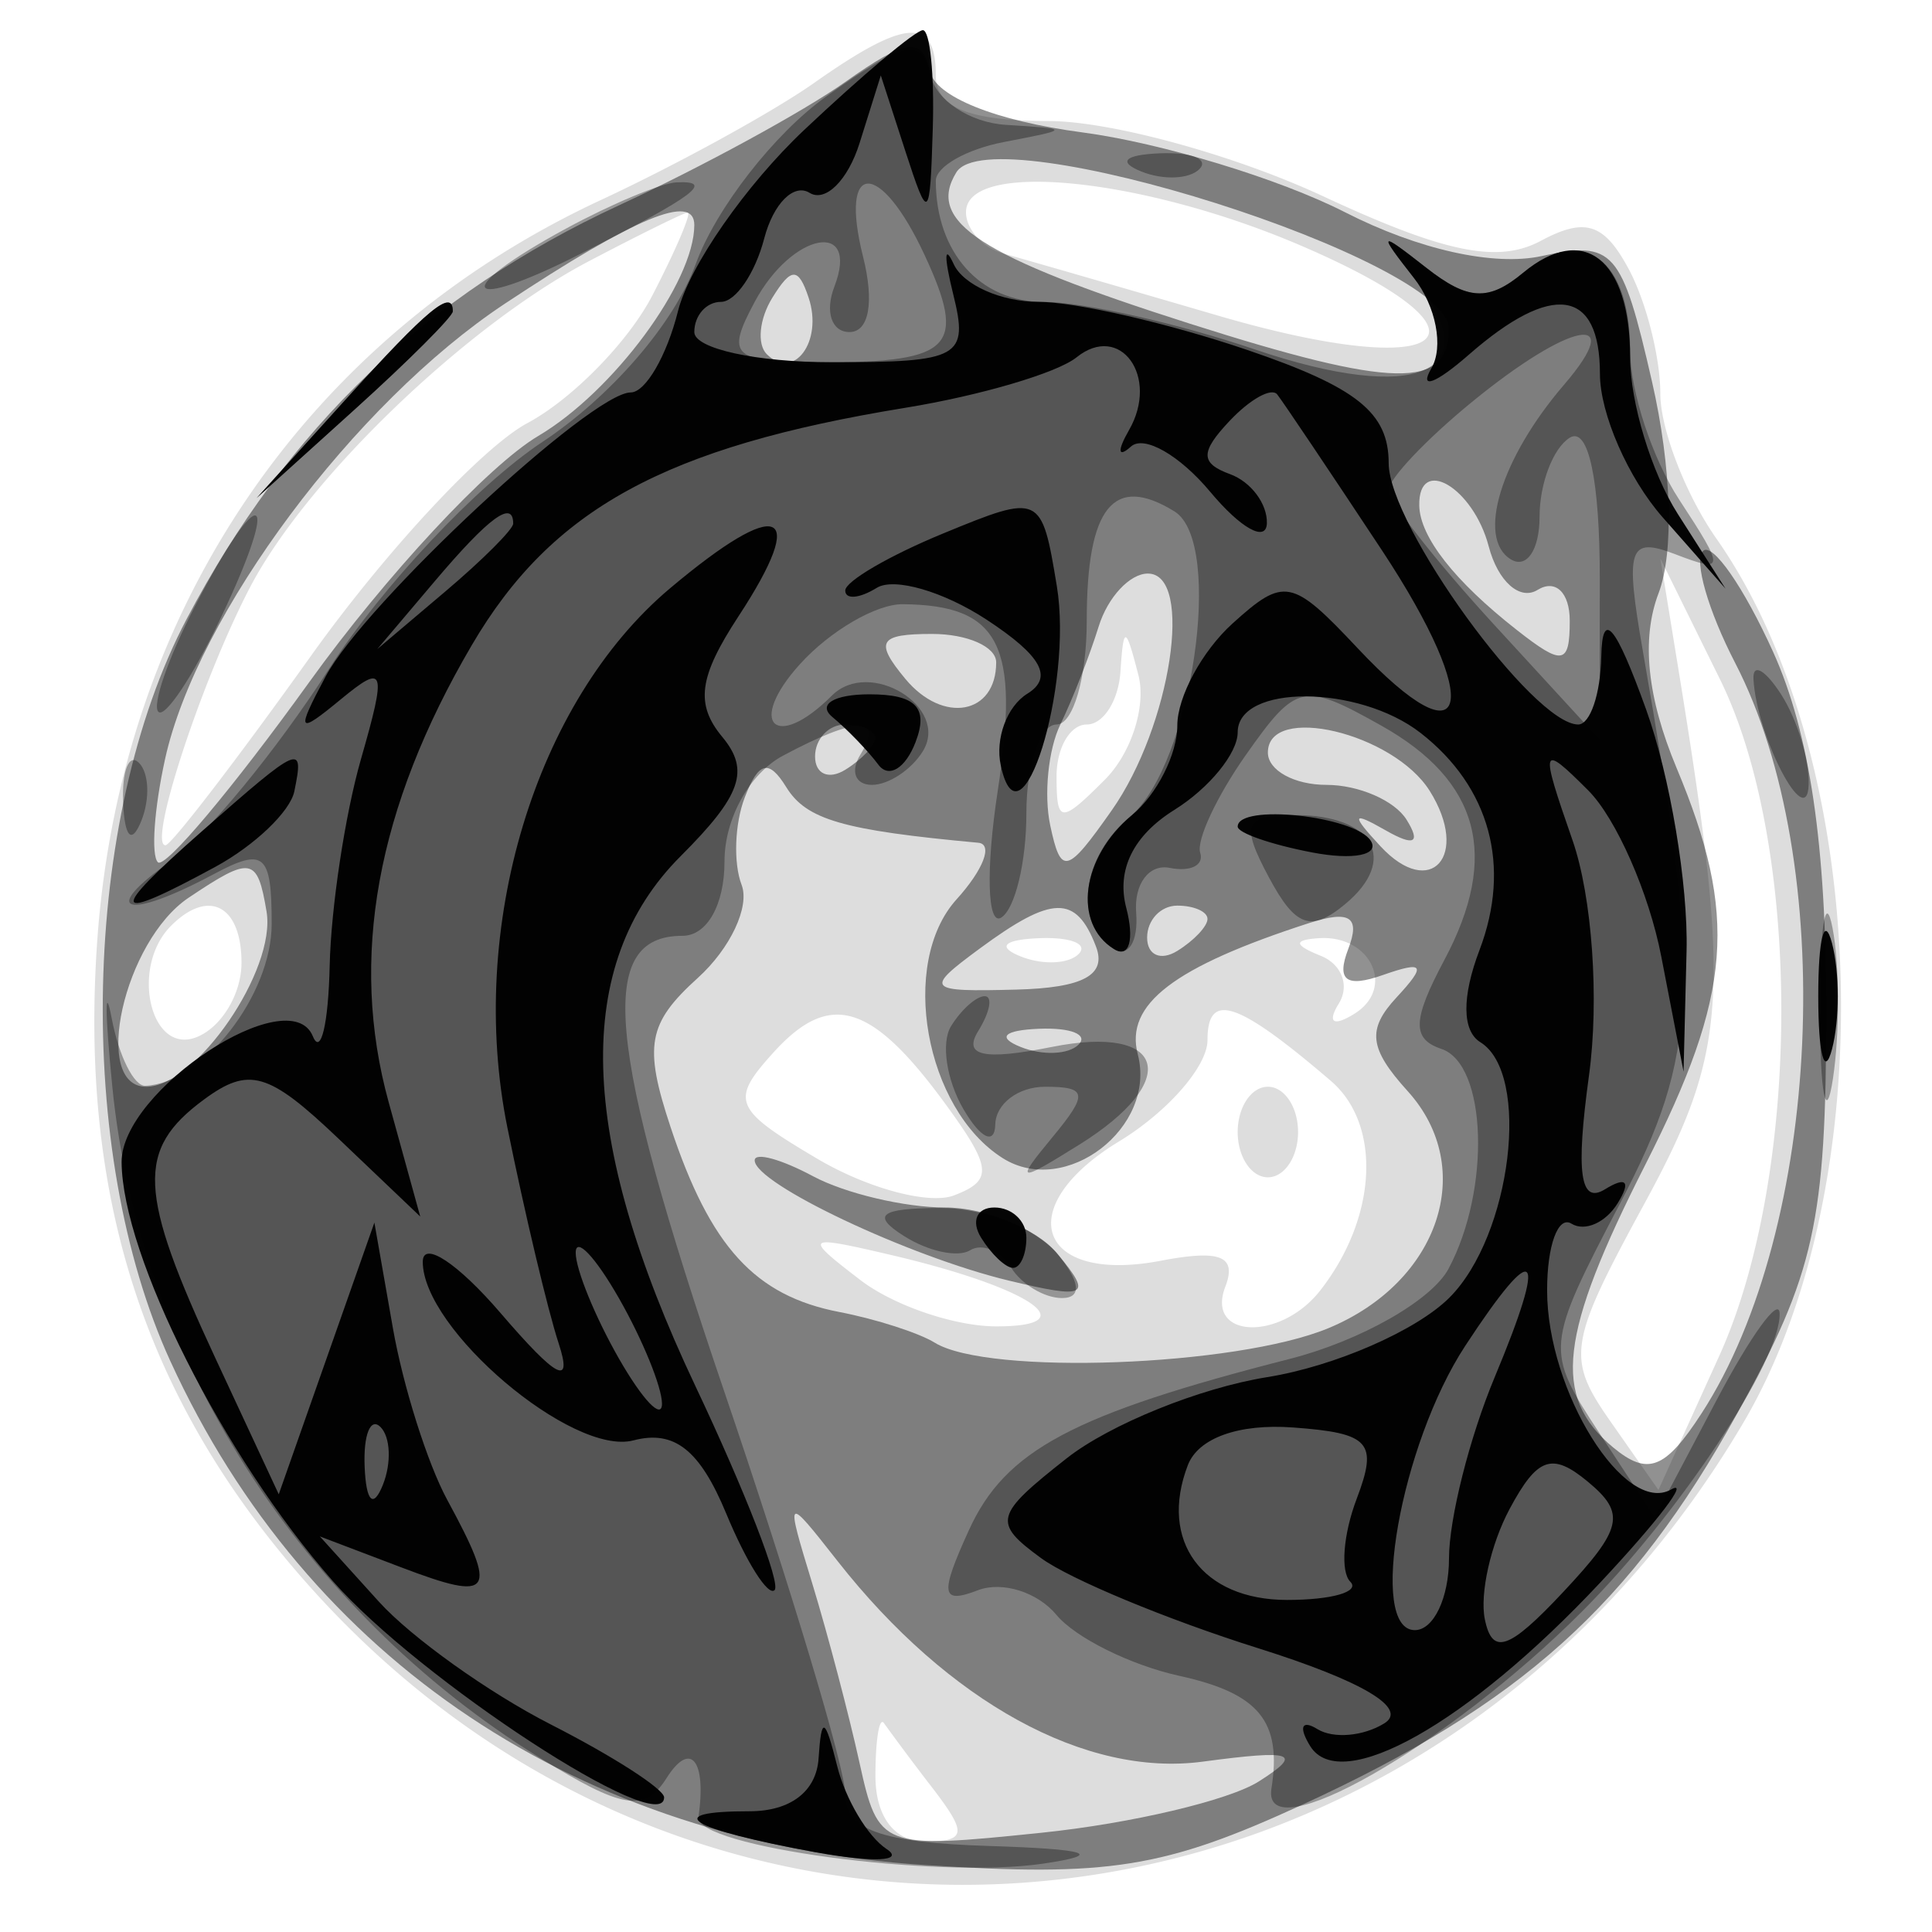 <svg xmlns="http://www.w3.org/2000/svg" width="64" height="64" fill="#000000"><path fill-opacity=".133" fill-rule="evenodd" d="M26.973 2.744c-1.36.959-4.544 2.707-7.075 3.885-9.727 4.527-15.889 13.578-16.673 24.487-.61 8.508 1.558 15.22 6.865 21.248 13.521 15.362 37.019 12.788 47.652-5.22 4.663-7.896 4.239-21.997-.881-29.298C55.838 16.386 55 14.219 55 13.03s-.469-3.038-1.042-4.108c-.819-1.53-1.444-1.732-2.919-.943-1.417.758-3.182.396-7.208-1.478-2.932-1.365-7.018-2.486-9.081-2.491C32.088 4.003 31 3.565 31 2.5c0-1.954-.997-1.893-4.027.244M32 7.031c0 .568.563 1.185 1.25 1.372s3.888 1.113 7.113 2.056c7.697 2.251 9.617.639 2.755-2.313C37.855 5.882 32 5.295 32 7.031M19.5 8.657c-4.068 2.137-9.338 7.208-11.21 10.785C6.69 22.499 4.885 28 5.482 28c.188 0 2.356-2.822 4.817-6.27 2.461-3.449 5.689-6.921 7.173-7.715s3.347-2.698 4.139-4.23 1.316-2.767 1.165-2.745-1.626.75-3.276 1.617M55.572 22c1.789 10.972 1.68 12.767-1.093 17.862-2.532 4.651-2.605 5.12-1.124 7.234l1.583 2.261 2.009-4.429c2.737-6.033 2.75-16.908.028-22.428l-1.973-4zm-18.456.25C37.052 23.212 36.55 24 36 24s-1 .771-1 1.714c0 1.57.135 1.58 1.596.118.878-.877 1.38-2.436 1.116-3.464-.424-1.649-.494-1.663-.596-.118M5.667 30.667c-1.358 1.357-.698 4.282.833 3.695.825-.317 1.5-1.428 1.5-2.469 0-1.9-1.088-2.472-2.333-1.226m28.146 1.016c.721.289 1.584.253 1.916-.079s-.258-.568-1.312-.525c-1.165.048-1.402.285-.604.604m9.943-.019c.691.279.959.988.596 1.576-.394.637-.188.777.51.345 1.377-.85.55-2.62-1.171-2.506-.852.056-.834.223.065.585M25.62 34.867c-1.444 1.595-1.328 1.874 1.458 3.52 1.664.983 3.702 1.528 4.528 1.211 1.298-.498 1.257-.914-.301-3.045-2.438-3.333-3.822-3.744-5.685-1.686M40 34.456c0 .865-1.32 2.376-2.933 3.357-3.59 2.183-2.697 4.732 1.385 3.951 1.979-.378 2.529-.156 2.137.864-.658 1.716 1.822 1.812 3.144.122 1.891-2.416 2.046-5.495.35-6.947C40.985 33.151 40 32.826 40 34.456m1 3.044c0 .825.45 1.5 1 1.5s1-.675 1-1.5-.45-1.5-1-1.5-1 .675-1 1.5m-12.5 4.902c1.1.844 3.125 1.535 4.5 1.536 3.032.001 1.127-1.288-3.5-2.369-2.854-.667-2.903-.626-1 .833m.5 16.431c0 1.332.625 2.167 1.622 2.167 1.389 0 1.43-.252.283-1.75a89 89 0 0 1-1.622-2.167c-.156-.229-.283.559-.283 1.75"/><path fill-opacity=".43" fill-rule="evenodd" d="M28 2.716c-1.375.974-4.75 2.814-7.5 4.088C14.137 9.753 9.524 14.167 6.186 20.5 2.7 27.114 2.457 38.131 5.643 45.089c4.543 9.919 13.57 15.947 24.996 16.693 6.084.398 7.93.103 12.5-1.998 7.248-3.332 10.897-6.613 14.403-12.951 2.574-4.655 2.95-6.351 2.954-13.333.003-5.507-.546-9.217-1.759-11.904-.97-2.146-2.016-3.651-2.324-3.342s.172 1.976 1.067 3.707c3.415 6.605 2.874 18.706-1.112 24.856-1.206 1.86-1.784 2.083-2.935 1.127-2.023-1.678-1.789-3.726 1.071-9.363 2.873-5.663 3.077-8.256 1.033-13.146-.974-2.331-1.173-4.263-.596-5.781.52-1.367.434-4.171-.215-7.007-1-4.374-1.274-4.686-3.654-4.165-1.583.346-4.089-.212-6.516-1.451-2.17-1.108-6.085-2.298-8.701-2.645-2.878-.381-4.874-1.185-5.055-2.036-.243-1.14-.771-1.071-2.8.366m3.681 2.992c-1.012 1.637.776 2.797 7.728 5.012 6.749 2.151 8.591 2.187 8.591.165 0-2.274-15.145-7.078-16.319-5.177m-14.953 4.349C11.737 13.363 6.521 20.354 5.467 25.149c-.361 1.646-.468 3.183-.237 3.414s2.487-2.455 5.015-5.968 5.942-7.183 7.59-8.156C20.316 12.973 23 9.343 23 7.453c0-1.068-1.952-.257-6.272 2.604m8.855-.191c-.431.697-.513 1.537-.183 1.867.895.895 1.871-.421 1.387-1.871-.338-1.016-.574-1.016-1.204.004m21.432 6.884c.022 1.039 1.17 2.503 3.235 4.122 1.517 1.19 1.75 1.149 1.75-.309 0-.937-.473-1.389-1.067-1.021-.588.363-1.314-.285-1.617-1.441-.511-1.955-2.335-3.026-2.301-1.351m-10.619 4c-.298.962-.87 2.425-1.271 3.25s-.551 2.329-.335 3.342c.355 1.668.548 1.621 2.039-.5C38.791 24.051 39.561 19 38.024 19c-.598 0-1.33.788-1.628 1.75m-6.405 1.739C31.24 23.994 33 23.673 33 21.941c0-.518-.955-.941-2.122-.941-1.767 0-1.916.25-.887 1.489M27 25.059c0 .582.45.781 1 .441s1-.816 1-1.059S28.55 24 28 24s-1 .477-1 1.059m15-.129c0 .589.873 1.07 1.941 1.07s2.262.52 2.654 1.155q.72 1.159-.69.353c-1.128-.644-1.162-.539-.172.529 1.658 1.787 2.972.308 1.63-1.835C46.157 24.278 42 23.292 42 24.93m-17.329 1.486c-.335.871-.381 2.175-.104 2.897s-.376 2.109-1.451 3.082c-1.661 1.503-1.797 2.245-.904 4.937 1.317 3.972 2.796 5.592 5.597 6.131 1.209.233 2.63.69 3.157 1.016C32.73 45.569 40.94 45.267 44 44c3.679-1.524 4.944-5.299 2.632-7.854-1.281-1.416-1.356-2.042-.368-3.107 1.001-1.08.913-1.22-.463-.737-1.209.424-1.537.175-1.139-.864.409-1.065.056-1.297-1.301-.859-4.482 1.45-6.103 2.692-5.671 4.345.635 2.426-2.391 4.754-4.472 3.442-2.581-1.629-3.444-6.458-1.532-8.572.893-.987 1.217-1.832.719-1.877-4.482-.413-5.692-.763-6.358-1.84-.579-.938-.918-.855-1.376.339M6.25 29.737C4.105 31.173 3.023 36 4.845 36c1.654 0 4.31-3.867 3.985-5.803-.304-1.814-.506-1.85-2.58-.46m26.191 1.695c-1.827 1.348-1.755 1.427 1.22 1.35 2.223-.057 3.008-.482 2.643-1.432-.659-1.717-1.447-1.7-3.863.082M38 31.059c0 .582.45.781 1 .441s1-.816 1-1.059S39.55 30 39 30s-1 .477-1 1.059m-4.187 3.624c.721.289 1.584.253 1.916-.079s-.258-.568-1.312-.525c-1.165.048-1.402.285-.604.604M25 38.439c0 .769 5.115 3.188 8.425 3.984 2.574.618 2.769.515 1.627-.86-.713-.86-2.396-1.563-3.74-1.563s-3.314-.466-4.378-1.035c-1.064-.57-1.934-.806-1.934-.526M26.921 52.5c.502 1.65 1.2 4.298 1.549 5.884.625 2.837.726 2.876 6.033 2.328 2.969-.307 6.208-1.072 7.198-1.7 1.486-.944 1.161-1.058-1.862-.655-3.881.518-8.422-1.975-12.086-6.635-1.744-2.219-1.745-2.218-.832.778"/><path fill-opacity=".325" fill-rule="evenodd" d="M27.375 3.192c-1.719 1.225-3.667 3.726-4.328 5.556-.709 1.959-2.803 4.385-5.092 5.901-2.139 1.415-5.309 4.786-7.045 7.492-1.736 2.705-4.101 5.58-5.256 6.389-2.408 1.686-1.468 1.976 1.412.435C8.754 28.061 9 28.27 9 30.605c0 2.364-2.27 5.274-4.184 5.363-.376.018-.876-.981-1.112-2.218-.235-1.237-.228-.225.017 2.25.881 8.915 6.217 17.303 14.131 22.21 2.78 1.725 3.502 1.841 4.234.684.788-1.244 1.321-.586 1.052 1.298-.14.977 7.901 2.063 11.421 1.543 2.049-.303 1.501-.481-1.809-.585-3.577-.113-4.75-.536-4.75-1.714 0-.859-1.808-6.876-4.018-13.37C20.072 34.578 19.746 31 22.607 31 23.421 31 24 29.975 24 28.535c0-1.413.825-2.906 1.934-3.5 2.441-1.306 3.359-1.319 2.566-.035-.34.55-.168 1 .382 1s1.309-.5 1.687-1.112c.904-1.462-1.761-3.096-3.011-1.846-1.873 1.873-2.837.924-1.058-1.042.995-1.1 2.528-1.993 3.405-1.985 3.221.031 3.887 1.342 3.145 6.192-.396 2.589-.344 4.475.115 4.191S34 28.559 34 26.941 34.45 24 35 24s1-1.548 1-3.441c0-3.765.885-4.866 2.907-3.617 1.66 1.027.577 8.411-1.485 10.123-1.601 1.328-1.872 3.539-.535 4.365.488.302.825-.234.75-1.191-.075-.956.425-1.627 1.113-1.489s1.141-.088 1.008-.5.549-1.873 1.516-3.246c1.672-2.373 1.893-2.42 4.485-.966 3.254 1.827 3.924 4.313 2.09 7.757-1.063 1.996-1.084 2.621-.099 2.952 1.507.506 1.64 4.656.233 7.285-.559 1.045-2.922 2.386-5.25 2.981-7.2 1.838-9.431 3.028-10.636 5.674-.974 2.136-.925 2.461.297 1.992.803-.308 1.974.059 2.602.816s2.461 1.666 4.073 2.02c2.643.581 3.401 1.509 3.049 3.735-.331 2.102 5.832-1.409 10.277-5.855 3.214-3.214 6.619-8.353 6.557-9.895-.022-.55-.962.748-2.089 2.884l-2.048 3.883-1.833-2.794c-1.805-2.752-1.795-2.868.69-7.62 2.595-4.962 2.686-7.175.754-18.259-.602-3.454-.478-3.828 1.073-3.233 1.643.631 1.651.517.127-1.809C54.732 15.187 54 12.956 54 11.594c0-3.031-1.59-4.179-3.544-2.558-1.146.952-1.828.917-3.206-.164-1.595-1.251-1.625-1.213-.342.42 2.411 3.071.016 4.101-5.323 2.288-2.56-.869-5.716-1.58-7.013-1.58C32.461 10 31 8.359 31 5.988c0-.467 1.013-1.044 2.25-1.282 2.228-.429 2.229-.435.073-.57-1.197-.075-2.322-.819-2.5-1.655-.267-1.254-.866-1.131-3.448.711m10.438 2.491c.721.289 1.584.253 1.916-.079s-.258-.568-1.312-.525c-1.165.048-1.402.285-.604.604M18.75 7.572c-3.877 2.103-3.438 2.829.5.827 3.77-1.918 4.437-2.414 3.167-2.359-.504.022-2.155.711-3.667 1.532m9.839.928c.379 1.508.2 2.5-.449 2.5-.593 0-.818-.675-.502-1.5.86-2.24-1.401-1.812-2.638.5-.972 1.816-.76 2 2.298 2 4.254 0 4.738-.514 3.335-3.542-1.479-3.189-2.848-3.161-2.044.042m-17.152 4.75L8.5 16.5l3.25-2.937c1.788-1.615 3.25-3.078 3.25-3.25 0-.773-.825-.092-3.563 2.937m37.313.074C47.237 14.562 46 15.871 46 16.232s1.573 2.369 3.495 4.462L52.99 24.5l.005-5.309c.003-3.286-.376-5.074-.995-4.691-.55.34-1 1.518-1 2.618s-.43 1.734-.956 1.409c-1.136-.702-.331-3.339 1.763-5.777 2.119-2.467.222-2.111-3.057.574M6.452 20.093c-.88 1.701-1.422 3.27-1.205 3.487s1.143-1.174 2.058-3.093c2.056-4.312 1.344-4.642-.853-.394M58.086 22.5c.104 1.894 1.77 5.084 1.828 3.5.031-.825-.381-2.175-.914-3s-.945-1.05-.914-.5M4.079 26.583c.048 1.165.285 1.402.604.605.289-.722.253-1.585-.079-1.917s-.568.258-.525 1.312m37.956 2.482c.879 1.643 1.394 1.824 2.524.886 1.776-1.474.949-2.951-1.653-2.951-1.687 0-1.815.302-.871 2.065M60.286 33.5c.008 2.75.202 3.756.432 2.236s.223-3.77-.014-5-.425.014-.418 2.764m-28.781.492c-.337.546-.153 1.783.41 2.75.566.971 1.038 1.198 1.055.508.016-.687.76-1.25 1.652-1.25 1.397 0 1.432.232.25 1.661-1.256 1.52-1.181 1.542.878.259 3.411-2.124 2.887-3.997-.905-3.239-2.256.451-2.952.302-2.441-.525.393-.636.489-1.156.214-1.156s-.776.446-1.113.992m-1.553 6.957c.799.506 1.78.716 2.181.469.401-.248 1.011.007 1.357.566.345.559 1.107 1.016 1.691 1.016.671 0 .604-.554-.181-1.5-.685-.825-2.427-1.493-3.872-1.485-1.987.012-2.274.24-1.176.934"/><path fill-opacity=".976" fill-rule="evenodd" d="M26.64 4.304c-1.927 1.817-3.808 4.517-4.18 6S21.383 13 20.894 13c-1.31 0-8.821 6.993-10.11 9.414-.989 1.857-.934 1.939.507.751 1.46-1.204 1.525-1.01.663 1.994-.524 1.83-.99 4.906-1.033 6.834-.043 1.929-.294 2.98-.557 2.336-.768-1.882-6.354 1.795-6.336 4.171.025 3.107 3.373 9.748 6.996 13.874C13.886 55.634 22 60.932 22 59.541c0-.275-1.687-1.362-3.75-2.414s-4.628-2.886-5.702-4.073l-1.952-2.158 2.702 1.027c3.03 1.152 3.211.884 1.517-2.239-.652-1.201-1.461-3.759-1.799-5.684l-.614-3.5-1.584 4.5-1.584 4.5L7.139 45c-2.569-5.517-2.632-6.915-.389-8.572 1.497-1.105 2.142-.919 4.461 1.289l2.71 2.582-1.046-3.788c-1.312-4.755-.404-9.753 2.753-15.138 2.644-4.512 6.399-6.568 14.372-7.866 2.475-.403 5.022-1.154 5.661-1.669 1.45-1.168 2.755.644 1.738 2.412-.396.688-.367.932.065.543.431-.39 1.613.285 2.627 1.5 1.013 1.214 1.857 1.682 1.876 1.04s-.529-1.373-1.217-1.625c-.991-.363-.995-.729-.017-1.766.679-.72 1.388-1.114 1.577-.875.188.238 1.747 2.558 3.464 5.156 3.407 5.155 2.904 7.192-.802 3.248-2.172-2.312-2.433-2.364-4.145-.815-1.005.91-1.827 2.429-1.827 3.377 0 .947-.675 2.282-1.5 2.967-1.678 1.393-1.972 3.591-.593 4.442.498.309.679-.308.401-1.371-.328-1.255.23-2.39 1.594-3.242 1.154-.72 2.098-1.877 2.098-2.57 0-1.598 4.003-1.583 6.062.023 2.296 1.79 3.006 4.41 1.948 7.191-.588 1.547-.578 2.676.028 3.051 1.684 1.04 1.035 6.403-1.024 8.462-1.092 1.092-3.808 2.277-6.035 2.633-2.226.356-5.214 1.565-6.639 2.686-2.403 1.89-2.465 2.13-.854 3.309.956.699 4.189 2.041 7.184 2.983 3.474 1.093 4.99 1.995 4.186 2.492-.693.429-1.689.514-2.213.191-.524-.324-.632-.071-.241.562 1.009 1.631 5.233-.748 9.598-5.407 1.925-2.054 2.987-3.447 2.359-3.094-1.542.868-4.109-3.252-4.109-6.597 0-1.489.363-2.483.806-2.209.443.273 1.131-.029 1.529-.673.45-.727.291-.903-.418-.465-.824.509-.972-.542-.53-3.767.346-2.521.107-5.926-.547-7.801-1.086-3.117-1.053-3.221.522-1.646.924.925 2.013 3.399 2.419 5.499l.739 3.818.1-4c.055-2.2-.549-5.8-1.341-8-1.012-2.809-1.454-3.33-1.485-1.75-.024 1.238-.368 2.25-.764 2.25-1.495 0-6.275-6.591-6.278-8.656-.001-1.673-1.05-2.513-4.68-3.75C38.749 10.717 35.636 10 34.405 10s-2.497-.562-2.812-1.25c-.316-.687-.323-.238-.016 1 .517 2.086.226 2.25-4.01 2.25C25.055 12 23 11.55 23 11s.398-1 .883-1c.486 0 1.131-.945 1.433-2.101.302-1.155.979-1.835 1.503-1.511s1.27-.418 1.656-1.649l.703-2.239.811 2.5c.771 2.374.817 2.336.911-.75.055-1.788-.093-3.25-.329-3.25s-2.005 1.487-3.931 3.304m20.196 4.902c.735.939.995 2.289.578 3-.417.712.142.507 1.243-.456C51.423 9.33 53 9.562 53 12.389c0 1.314.936 3.452 2.08 4.75l2.08 2.361-1.58-2.473c-.869-1.359-1.58-3.695-1.58-5.19 0-3.251-1.538-4.466-3.544-2.801-1.146.952-1.828.917-3.206-.164-1.576-1.236-1.617-1.203-.414.334M11.437 13.25 8.5 16.5l3.25-2.937c1.788-1.615 3.25-3.078 3.25-3.25 0-.773-.825-.092-3.563 2.937m19.813 4.419c-1.788.735-3.25 1.587-3.25 1.893s.47.266 1.044-.089 2.209.118 3.632 1.05c1.827 1.198 2.226 1.919 1.357 2.456-.676.418-1.073 1.488-.881 2.378.647 3.004 2.405-2.619 1.857-5.941-.504-3.055-.54-3.072-3.759-1.747M14.405 19.25 12.5 21.5l2.25-1.905c1.238-1.048 2.25-2.06 2.25-2.25 0-.8-.805-.209-2.595 1.905m7.791.238c-4.473 3.764-6.729 11.247-5.387 17.87.573 2.828 1.336 6.042 1.697 7.142.473 1.445-.061 1.167-1.921-1-1.416-1.65-2.577-2.417-2.58-1.705-.009 2.237 4.956 6.449 6.977 5.92 1.357-.355 2.2.311 3.078 2.43.665 1.606 1.385 2.744 1.599 2.529.215-.214-.97-3.266-2.634-6.782-3.899-8.242-4.055-13.953-.479-17.529 2.011-2.011 2.302-2.842 1.382-3.95-.902-1.086-.781-1.988.534-3.995 2.351-3.588 1.371-3.99-2.266-.93m5.376 4.262c.497.413 1.185 1.125 1.527 1.584.343.458.896.121 1.23-.75.438-1.141.01-1.584-1.527-1.584-1.174 0-1.728.337-1.23.75M6.694 27.532c-3.146 2.767-3.032 3.071.442 1.182 1.3-.707 2.477-1.832 2.614-2.5.331-1.608.21-1.556-3.056 1.318M41 27.383c0 .211 1.111.596 2.47.856 1.358.26 2.232.087 1.941-.383-.512-.829-4.411-1.246-4.411-.473M60.232 33c0 1.925.206 2.712.457 1.75.252-.962.252-2.538 0-3.5-.251-.962-.457-.175-.457 1.75M32.5 41c.34.55.816 1 1.059 1s.441-.45.441-1-.477-1-1.059-1-.781.45-.441 1m-13.429.5c0 .55.643 2.125 1.429 3.5s1.429 2.05 1.429 1.5-.643-2.125-1.429-3.5-1.429-2.05-1.429-1.5m29.468 3.081C46.398 47.848 45.308 54 46.869 54 47.491 54 48 52.93 48 51.622s.681-4.008 1.513-6c1.777-4.253 1.397-4.659-.974-1.041m-36.46 4.002c.048 1.165.285 1.402.604.605.289-.722.253-1.585-.079-1.917s-.568.258-.525 1.312m27.269-.046c-.964 2.509.476 4.463 3.287 4.463 1.484 0 2.427-.271 2.096-.603-.332-.331-.237-1.569.212-2.75.71-1.871.439-2.174-2.11-2.36-1.8-.132-3.14.349-3.485 1.25m10.659 1.451c-.624 1.164-.993 2.808-.82 3.652.246 1.208.8 1.016 2.596-.902 1.971-2.104 2.083-2.604.82-3.652-1.188-.987-1.676-.817-2.596.902M27.116 58.25c-.072 1.093-.93 1.75-2.283 1.75-2.969 0-2.035.584 2.167 1.355 1.925.353 2.99.305 2.366-.106-.624-.412-1.359-1.649-1.634-2.749-.406-1.623-.522-1.671-.616-.25"/></svg>